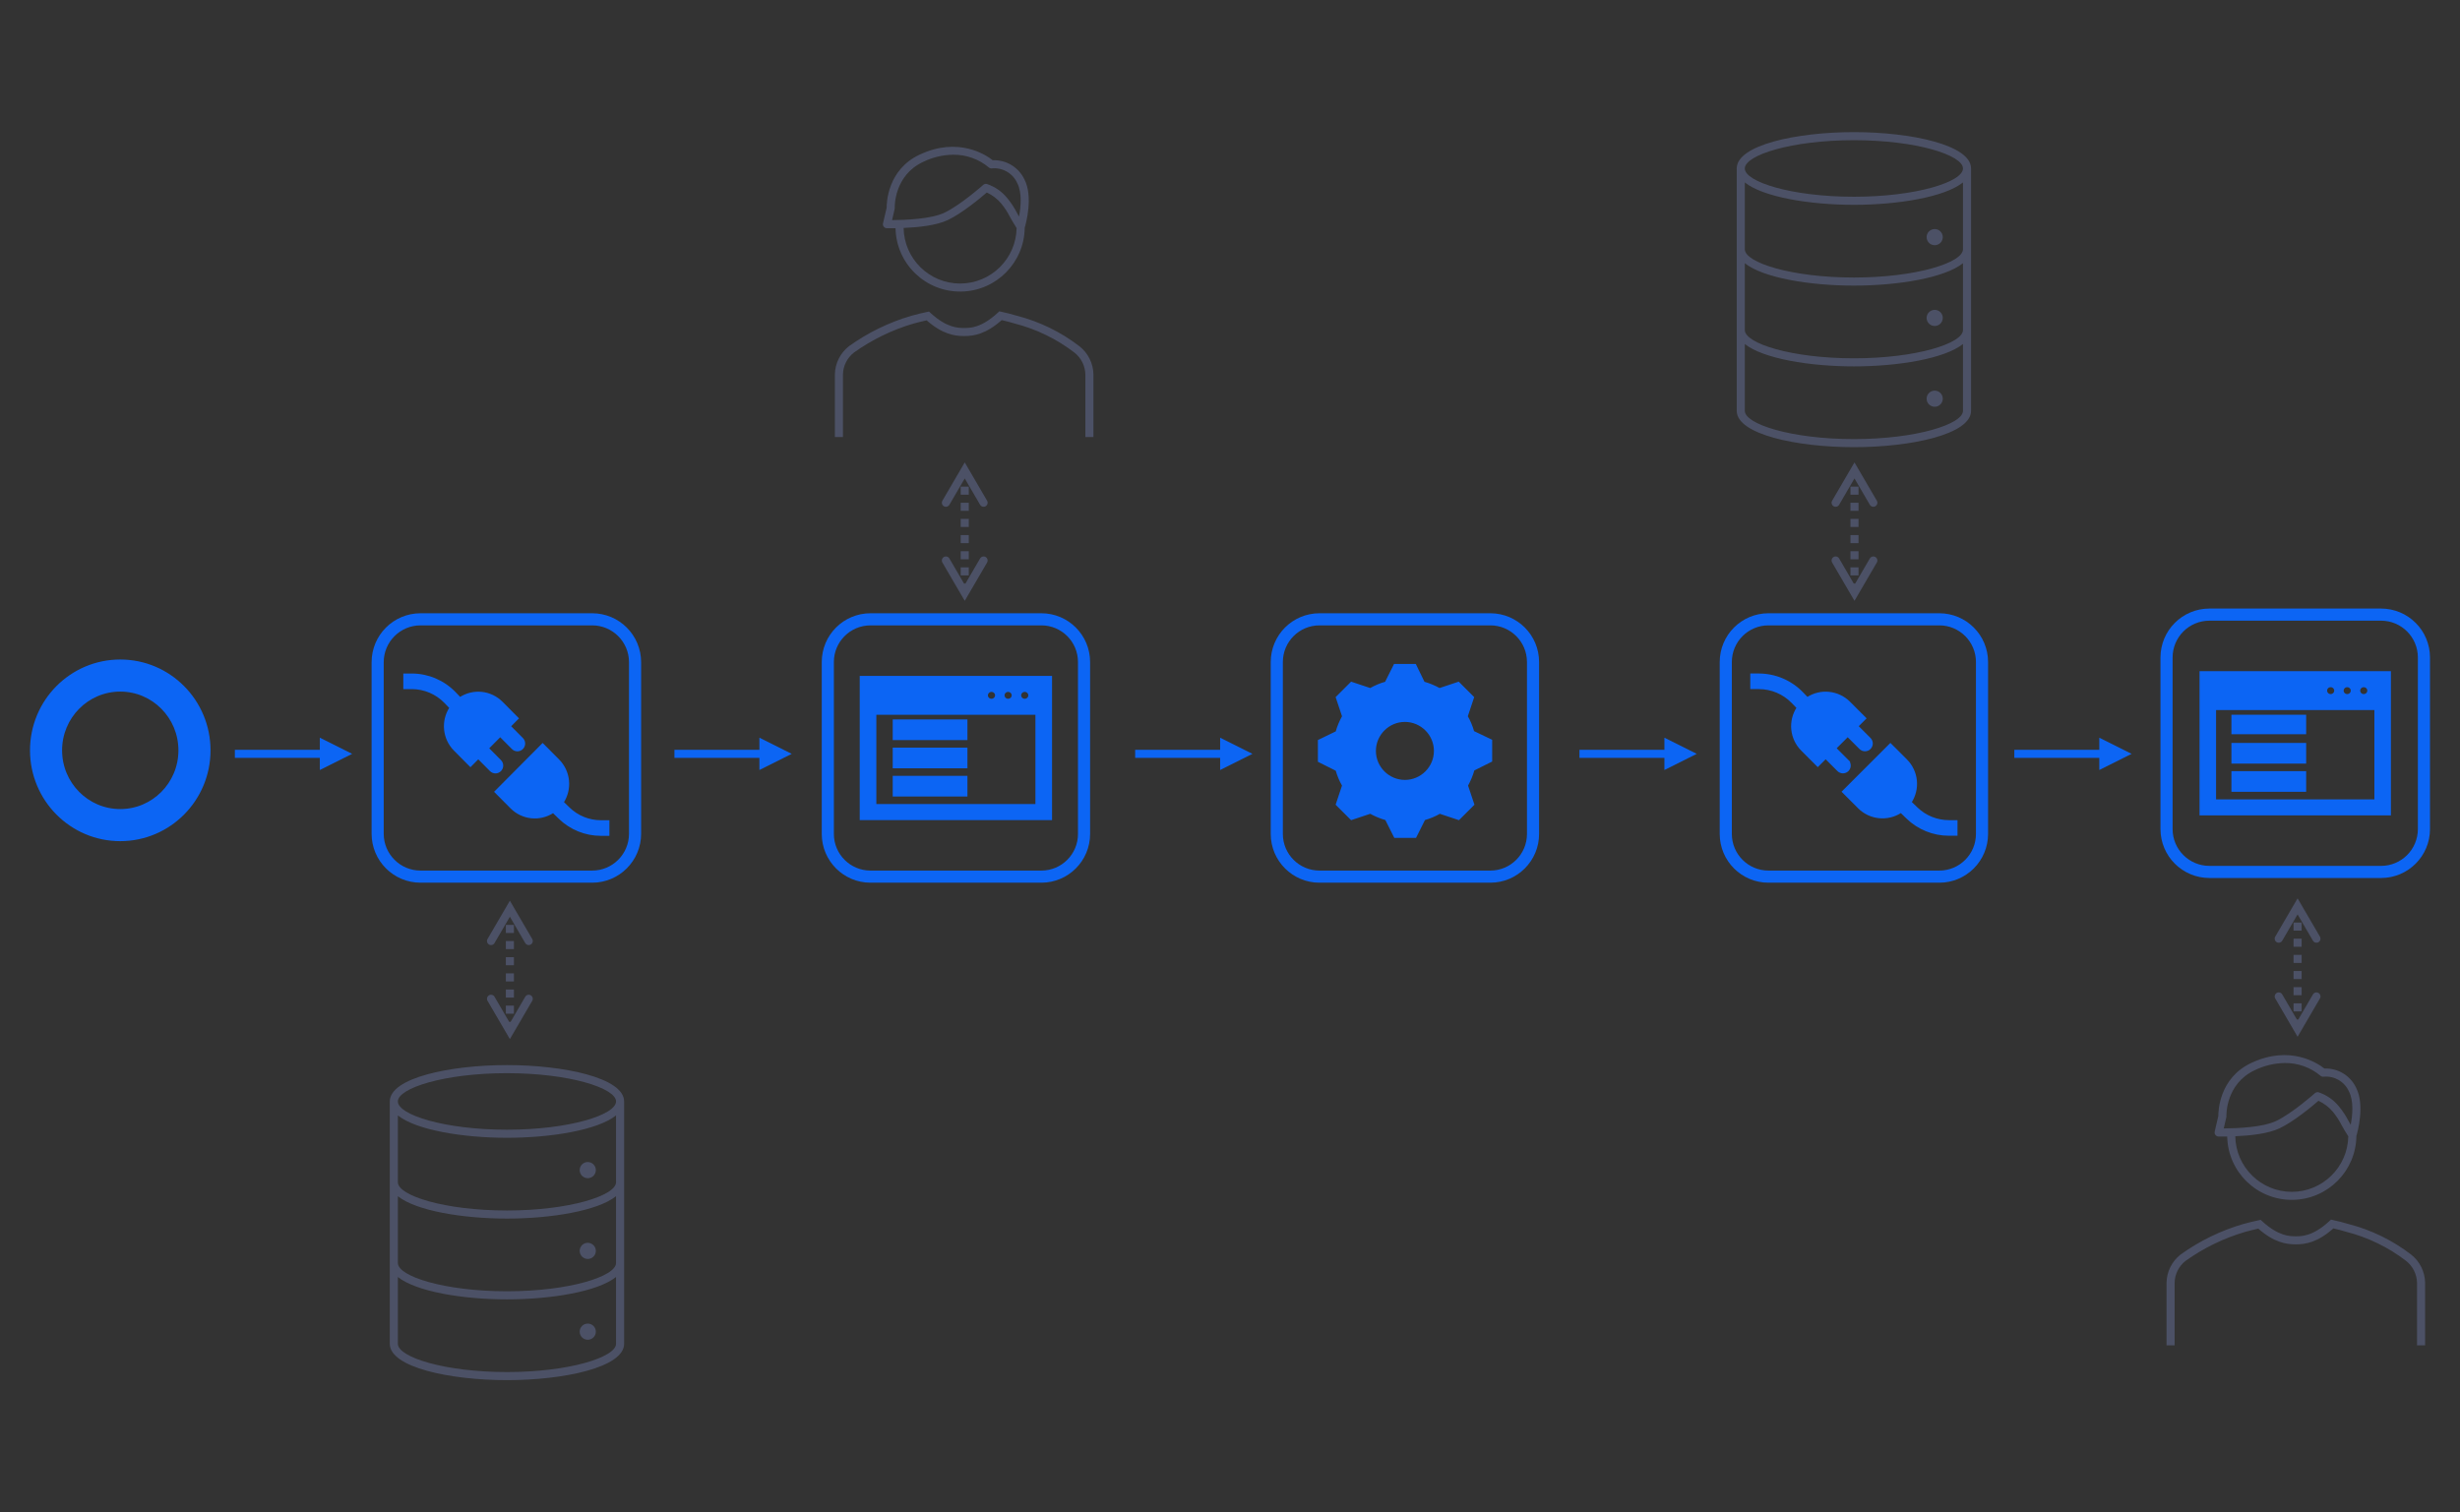 <?xml version="1.0" encoding="UTF-8" standalone="no"?>
<svg
   width="2093"
   height="1287"
   xml:space="preserve"
   version="1.1"
   id="svg96"
   sodipodi:docname="bpm.svg"
   inkscape:version="1.3.2 (091e20e, 2023-11-25, custom)"
   xmlns:inkscape="http://www.inkscape.org/namespaces/inkscape"
   xmlns:sodipodi="http://sodipodi.sourceforge.net/DTD/sodipodi-0.dtd"
   xmlns="http://www.w3.org/2000/svg"
   xmlns:svg="http://www.w3.org/2000/svg"><rect width="100%" height="100%" fill="#333333" stroke="none"/><sodipodi:namedview
     id="namedview96"
     pagecolor="#ffffff"
     bordercolor="#000000"
     borderopacity="0.25"
     inkscape:showpageshadow="2"
     inkscape:pageopacity="0.0"
     inkscape:pagecheckerboard="0"
     inkscape:deskcolor="#d1d1d1"
     inkscape:zoom="0.48885978"
     inkscape:cx="1061.6541"
     inkscape:cy="661.74395"
     inkscape:window-width="1920"
     inkscape:window-height="1137"
     inkscape:window-x="1912"
     inkscape:window-y="-8"
     inkscape:window-maximized="1"
     inkscape:current-layer="g96" /><defs
     id="defs30"><clipPath
       id="clip0"><rect
         x="1128"
         y="700"
         width="2093"
         height="1287"
         id="rect1" /></clipPath><clipPath
       id="clip1"><rect
         x="2890"
         y="1485"
         width="331"
         height="330"
         id="rect2" /></clipPath><clipPath
       id="clip2"><rect
         x="2890"
         y="1485"
         width="331"
         height="330"
         id="rect3" /></clipPath><clipPath
       id="clip3"><rect
         x="2890"
         y="1485"
         width="331"
         height="330"
         id="rect4" /></clipPath><clipPath
       id="clip4"><rect
         x="2194"
         y="1158"
         width="208"
         height="206"
         id="rect5" /></clipPath><clipPath
       id="clip5"><rect
         x="2194"
         y="1158"
         width="208"
         height="206"
         id="rect6" /></clipPath><clipPath
       id="clip6"><rect
         x="2194"
         y="1158"
         width="208"
         height="206"
         id="rect7" /></clipPath><clipPath
       id="clip7"><rect
         x="1819"
         y="1164"
         width="194"
         height="188"
         id="rect8" /></clipPath><clipPath
       id="clip8"><rect
         x="1819"
         y="1164"
         width="194"
         height="188"
         id="rect9" /></clipPath><clipPath
       id="clip9"><rect
         x="1819"
         y="1164"
         width="194"
         height="188"
         id="rect10" /></clipPath><clipPath
       id="clip10"><rect
         x="1443"
         y="1172"
         width="181"
         height="184"
         id="rect11" /></clipPath><clipPath
       id="clip11"><rect
         x="1443"
         y="1172"
         width="181"
         height="184"
         id="rect12" /></clipPath><clipPath
       id="clip12"><rect
         x="1443"
         y="1172"
         width="181"
         height="184"
         id="rect13" /></clipPath><clipPath
       id="clip13"><rect
         x="2589"
         y="1172"
         width="182"
         height="184"
         id="rect14" /></clipPath><clipPath
       id="clip14"><rect
         x="2589"
         y="1172"
         width="182"
         height="184"
         id="rect15" /></clipPath><clipPath
       id="clip15"><rect
         x="2589"
         y="1172"
         width="182"
         height="184"
         id="rect16" /></clipPath><clipPath
       id="clip16"><rect
         x="2959"
         y="1160"
         width="193"
         height="188"
         id="rect17" /></clipPath><clipPath
       id="clip17"><rect
         x="2959"
         y="1160"
         width="193"
         height="188"
         id="rect18" /></clipPath><clipPath
       id="clip18"><rect
         x="2959"
         y="1160"
         width="193"
         height="188"
         id="rect19" /></clipPath><clipPath
       id="clip19"><rect
         x="1369"
         y="1493"
         width="331"
         height="331"
         id="rect20" /></clipPath><clipPath
       id="clip20"><rect
         x="1369"
         y="1493"
         width="331"
         height="331"
         id="rect21" /></clipPath><clipPath
       id="clip21"><rect
         x="1369"
         y="1493"
         width="331"
         height="331"
         id="rect22" /></clipPath><clipPath
       id="clip22"><rect
         x="2514"
         y="699"
         width="331"
         height="331"
         id="rect23" /></clipPath><clipPath
       id="clip23"><rect
         x="2514"
         y="699"
         width="331"
         height="331"
         id="rect24" /></clipPath><clipPath
       id="clip24"><rect
         x="2514"
         y="699"
         width="331"
         height="331"
         id="rect25" /></clipPath><clipPath
       id="clip25"><rect
         x="1757"
         y="711"
         width="331"
         height="331"
         id="rect26" /></clipPath><clipPath
       id="clip26"><rect
         x="1757"
         y="711"
         width="331"
         height="331"
         id="rect27" /></clipPath><clipPath
       id="clip27"><rect
         x="1757"
         y="711"
         width="331"
         height="331"
         id="rect28" /></clipPath><clipPath
       id="clip28"><rect
         x="2905"
         y="1914"
         width="260"
         height="73"
         id="rect29" /></clipPath><clipPath
       id="clip29"><rect
         x="2905"
         y="1914"
         width="260"
         height="73"
         id="rect30" /></clipPath></defs><g
     clip-path="url(#clip0)"
     transform="translate(-1128 -700)"
     id="g96"><g
       clip-path="url(#clip1)"
       id="g33"
       transform="translate(25.318,78.062)"><g
         clip-path="url(#clip2)"
         id="g32"><g
           clip-path="url(#clip3)"
           id="g31"><path
             d="m 2990.28,1589.16 c 2.18,0.02 4.67,0.02 7.33,0 0.58,30.35 25.66,54.48 56.01,53.9 29.69,-0.56 53.56,-24.61 53.91,-54.31 1,-3.39 7.37,-26.54 -0.28,-41.18 -4.92,-10.33 -15.53,-16.73 -26.96,-16.27 -5.62,-4.45 -29.19,-20.34 -62.32,-4.69 -27.16,12.81 -27.94,40.9 -27.91,45.12 l -3.09,13.22 c -0.44,1.85 0.71,3.7 2.56,4.13 0.24,0.06 0.49,0.09 0.74,0.09 z m 62.28,47.09 c -26.24,-0.04 -47.62,-21.07 -48.08,-47.31 12.85,-0.53 28.01,-2.2 37.55,-6.7 12.48,-5.9 28.26,-19.17 33.22,-23.48 4.77,2.2 8.99,5.42 12.35,9.45 2.82,3.44 5.26,7.17 7.27,11.13 1.61,2.87 3.44,6.12 5.77,9.72 -0.52,26.19 -21.88,47.15 -48.08,47.19 z m -55.71,-63.39 c 0.07,-0.3 0.1,-0.6 0.09,-0.91 -0.03,-1.12 -0.62,-27.54 23.97,-39.15 7.99,-3.95 16.76,-6.06 25.68,-6.19 11.04,-0.14 21.76,3.66 30.25,10.73 0.78,0.73 1.86,1.07 2.92,0.9 9.06,-0.82 17.64,4.19 21.38,12.48 4.29,8.21 3.06,20.51 1.55,28.49 -0.64,-1.13 -1.25,-2.21 -1.83,-3.24 -2.24,-4.38 -4.95,-8.5 -8.08,-12.3 -4.53,-5.65 -10.59,-9.87 -17.46,-12.16 -1.1,-0.27 -2.25,0.02 -3.09,0.78 -0.2,0.17 -19.32,17.22 -33.12,23.71 -11.19,5.29 -32.43,6.19 -44.45,6.27 z"
             fill="#4c5166"
             id="path30" /><path
             d="m 3154.08,1689.62 c -15.78,-12.15 -33.85,-20.97 -53.13,-25.94 -4.45,-1.33 -8.92,-2.48 -13.29,-3.42 l -1.75,-0.37 -1.31,1.21 c -14,12.96 -23.5,12.96 -28.6,12.96 -5.1,0 -14.67,0 -28.61,-12.78 l -1.31,-1.2 -1.72,0.36 c -4.21,0.89 -8.65,1.97 -13.25,3.23 -19.05,5.58 -37.02,14.35 -53.15,25.92 -7.4,5.8 -11.79,14.61 -11.96,24 v 53.29 h 6.88 v -53.29 c 0.15,-7.25 3.54,-14.05 9.23,-18.53 15.44,-11.05 32.62,-19.42 50.84,-24.75 3.81,-1.03 7.56,-1.97 11.12,-2.75 13.37,11.75 23.63,13.38 31.93,13.38 8.3,0 18.51,-1.65 31.93,-13.58 3.65,0.83 7.36,1.8 11.08,2.92 18.41,4.72 35.67,13.11 50.75,24.68 5.76,4.49 9.2,11.33 9.36,18.63 v 53.29 h 6.88 v -53.29 c -0.17,-9.37 -4.54,-18.18 -11.92,-23.97 z"
             fill="#4c5166"
             id="path31" /></g></g></g><path
       d="m 1155.818,1338.562 c 0,-41.42 33.35,-75 74.5,-75 41.15,0 74.5,33.58 74.5,75 0,41.42 -33.35,75 -74.5,75 -41.15,0 -74.5,-33.58 -74.5,-75 z m 22.72,0 c 0,28.87 23.18,52.28 51.78,52.28 28.6,0 51.78,-23.41 51.78,-52.28 0,-28.87 -23.18,-52.28 -51.78,-52.28 -28.6,0 -51.78,23.41 -51.78,52.28 z"
       stroke="#0c65f4"
       stroke-width="4.583"
       stroke-miterlimit="8"
       fill="#0c65f4"
       fill-rule="evenodd"
       id="path33" /><g
       clip-path="url(#clip4)"
       id="g36"
       transform="translate(25.318,78.062)"><g
         clip-path="url(#clip5)"
         id="g35"><g
           clip-path="url(#clip6)"
           id="g34"><path
             d="m 103,128.75 c -14.162,0 -25.75,-11.588 -25.75,-25.75 0,-14.162 11.588,-25.75 25.75,-25.75 14.162,0 25.75,11.588 25.75,25.75 0,14.162 -11.588,25.75 -25.75,25.75 z m 57.937,-41.844 c -1.287,-4.721 -3.218,-9.227 -5.579,-13.304 l 5.365,-16.094 -12.231,-12.231 -16.094,5.364 C 128.106,48.281 123.6,46.35 118.879,45.062 L 111.583,30.042 H 94.417 L 86.906,45.062 C 82.185,46.35 77.679,48.281 73.602,50.642 L 57.508,45.277 45.277,57.508 50.642,73.602 C 48.281,77.894 46.35,82.4 45.062,87.121 l -15.021,7.296 v 17.166 l 15.021,7.511 c 1.288,4.721 3.219,9.227 5.579,13.304 l -5.364,16.094 12.231,12.231 16.094,-5.365 c 4.292,2.361 8.798,4.292 13.519,5.579 l 7.51,15.021 h 17.167 l 7.51,-15.021 c 4.721,-1.287 9.227,-3.218 13.304,-5.579 l 16.094,5.365 12.231,-12.231 -5.364,-16.094 c 2.36,-4.292 4.292,-8.798 5.579,-13.519 l 15.021,-7.51 V 94.202 Z"
             stroke="#0c65f4"
             stroke-width="2.146"
             fill="#0c65f4"
             transform="translate(2195,1158)"
             id="path34" /></g></g></g><path
       d="m 2214.318,1263.392 c 0,-20.06 16.27,-36.33 36.33,-36.33 h 145.34 c 20.06,0 36.33,16.27 36.33,36.33 v 146.34 c 0,20.06 -16.27,36.33 -36.33,36.33 h -145.34 c -20.06,0 -36.33,-16.27 -36.33,-36.33 z"
       stroke="#0c65f4"
       stroke-width="10.312"
       stroke-miterlimit="8"
       fill="none"
       fill-rule="evenodd"
       id="path36" /><path
       d="m 1832.318,1263.392 c 0,-20.06 16.27,-36.33 36.33,-36.33 h 145.34 c 20.06,0 36.33,16.27 36.33,36.33 v 146.34 c 0,20.06 -16.27,36.33 -36.33,36.33 h -145.34 c -20.06,0 -36.33,-16.27 -36.33,-36.33 z"
       stroke="#0c65f4"
       stroke-width="10.312"
       stroke-miterlimit="8"
       fill="none"
       fill-rule="evenodd"
       id="path37" /><g
       clip-path="url(#clip7)"
       id="g40"
       transform="translate(25.318,78.062)"><g
         clip-path="url(#clip8)"
         id="g39"><g
           clip-path="url(#clip9)"
           id="g38"><path
             d="M 15.583,33.115 V 153.885 H 171.417 V 33.115 Z M 149.99,44.802 c 2.151,0 3.895,1.744 3.895,3.896 0,2.152 -1.744,3.896 -3.895,3.896 -2.152,0 -3.896,-1.744 -3.896,-3.896 0,-2.152 1.744,-3.896 3.896,-3.896 z m -13.636,0 c 2.152,0 3.896,1.744 3.896,3.896 0,2.152 -1.744,3.896 -3.896,3.896 -2.152,0 -3.896,-1.744 -3.896,-3.896 0,-2.152 1.744,-3.896 3.896,-3.896 z m -13.635,0 c 2.151,0 3.896,1.744 3.896,3.896 0,2.152 -1.745,3.896 -3.896,3.896 -2.152,0 -3.896,-1.744 -3.896,-3.896 0,-2.152 1.744,-3.896 3.896,-3.896 z m 37.01,97.396 H 27.271 V 64.281 H 159.729 Z"
             stroke="#0c65f4"
             stroke-width="1.948"
             fill="#0c65f4"
             transform="matrix(1.037,0,0,1,1819,1165)"
             id="path38" /></g></g></g><rect
       x="1889.818"
       y="1314.562"
       width="59"
       height="13"
       stroke="#0c65f4"
       stroke-width="4.583"
       stroke-miterlimit="8"
       fill="#0c65f4"
       id="rect40" /><rect
       x="1889.818"
       y="1338.562"
       width="59"
       height="13"
       stroke="#0c65f4"
       stroke-width="4.583"
       stroke-miterlimit="8"
       fill="#0c65f4"
       id="rect41" /><rect
       x="1889.818"
       y="1362.562"
       width="59"
       height="13"
       stroke="#0c65f4"
       stroke-width="4.583"
       stroke-miterlimit="8"
       fill="#0c65f4"
       id="rect42" /><path
       d="m 1327.818,1338.122 h 76.88 v 6.88 h -76.88 z m 72.29,-10.31 27.5,13.75 -27.5,13.75 z"
       fill="#0c65f4"
       id="path42" /><path
       d="m 1449.318,1263.562 c 0,-20.16 16.34,-36.5 36.5,-36.5 h 146 c 20.16,0 36.5,16.34 36.5,36.5 v 146 c 0,20.16 -16.34,36.5 -36.5,36.5 h -146 c -20.16,0 -36.5,-16.34 -36.5,-36.5 z"
       stroke="#0c65f4"
       stroke-width="10.312"
       stroke-miterlimit="8"
       fill="none"
       fill-rule="evenodd"
       id="path43" /><g
       clip-path="url(#clip10)"
       id="g47"
       transform="translate(25.318,78.062)"><g
         clip-path="url(#clip11)"
         id="g46"><g
           clip-path="url(#clip12)"
           id="g45"><path
             d="M 85.262,95.928 74.596,85.262 85.262,74.596 95.928,85.262 c 2.227,2.191 5.808,2.161 7.999,-0.066 2.165,-2.202 2.165,-5.733 -0.001,-7.934 L 93.26,66.599 99.927,59.932 86.595,46.6 C 77.107,37.109 62.256,35.593 51.046,42.971 l -4.372,-4.525 C 37.064,28.557 23.87,22.963 10.081,22.932 H 3.771 v 11.312 h 6.31 c 10.728,0.021 20.994,4.372 28.47,12.067 l 4.491,4.646 c -7.441,11.214 -5.949,26.118 3.567,35.634 l 13.322,13.336 6.667,-6.667 10.664,10.666 c 2.227,2.191 5.808,2.162 7.999,-0.064 2.166,-2.201 2.166,-5.733 9e-4,-7.934 z"
             stroke="#0c65f4"
             stroke-width="1.885"
             fill="#0c65f4"
             transform="matrix(1,0,0,1.006,1443,1173)"
             id="path44" /><path
             d="m 171.02,147.062 c -10.276,0.022 -20.154,-3.974 -27.527,-11.133 l -5.156,-4.989 c 7.373,-11.211 5.856,-26.06 -3.632,-35.549 L 121.374,82.059 81.38,122.056 94.712,135.388 c 9.517,9.515 24.421,11.007 35.634,3.565 l 5.279,5.108 c 9.48,9.205 22.182,14.342 35.395,14.314 h 6.209 v -11.313 z"
             stroke="#0c65f4"
             stroke-width="1.885"
             fill="#0c65f4"
             transform="matrix(1,0,0,1.006,1443,1173)"
             id="path45" /></g></g></g><path
       d="m 2596.318,1263.392 c 0,-20.06 16.27,-36.33 36.33,-36.33 h 145.34 c 20.06,0 36.33,16.27 36.33,36.33 v 146.34 c 0,20.06 -16.27,36.33 -36.33,36.33 h -145.34 c -20.06,0 -36.33,-16.27 -36.33,-36.33 z"
       stroke="#0c65f4"
       stroke-width="10.312"
       stroke-miterlimit="8"
       fill="none"
       fill-rule="evenodd"
       id="path47" /><g
       clip-path="url(#clip13)"
       id="g51"
       transform="translate(25.318,78.062)"><g
         clip-path="url(#clip14)"
         id="g50"><g
           clip-path="url(#clip15)"
           id="g49"><path
             d="M 85.733,96.458 75.009,85.733 85.733,75.009 96.458,85.733 c 2.239,2.203 5.84,2.173 8.043,-0.066 2.177,-2.214 2.177,-5.764 -0.001,-7.978 L 93.775,66.966 100.479,60.263 87.074,46.857 C 77.533,37.314 62.6,35.789 51.328,43.208 l -4.396,-4.55 C 37.268,28.715 24.002,23.09 10.137,23.059 H 3.792 V 34.434 H 10.137 c 10.787,0.021 21.11,4.396 28.627,12.133 l 4.516,4.671 c -7.482,11.276 -5.982,26.262 3.587,35.831 L 60.263,100.479 66.966,93.775 77.689,104.5 c 2.239,2.203 5.84,2.174 8.043,-0.064 2.178,-2.214 2.178,-5.764 0.001,-7.978 z"
             stroke="#0c65f4"
             stroke-width="1.896"
             fill="#0c65f4"
             transform="translate(2589,1173)"
             id="path48" /><path
             d="m 171.965,147.875 c -10.333,0.021 -20.266,-3.996 -27.679,-11.195 l -5.185,-5.016 c 7.414,-11.274 5.889,-26.205 -3.651,-35.746 L 122.044,82.512 81.83,122.73 95.235,136.136 c 9.57,9.568 24.556,11.067 35.831,3.585 l 5.309,5.136 c 9.532,9.256 22.303,14.421 35.59,14.393 h 6.243 v -11.375 z"
             stroke="#0c65f4"
             stroke-width="1.896"
             fill="#0c65f4"
             transform="translate(2589,1173)"
             id="path49" /></g></g></g><path
       d="m 2971.318,1259.562 c 0,-20.16 16.34,-36.5 36.5,-36.5 h 146 c 20.16,0 36.5,16.34 36.5,36.5 v 146 c 0,20.16 -16.34,36.5 -36.5,36.5 h -146 c -20.16,0 -36.5,-16.34 -36.5,-36.5 z"
       stroke="#0c65f4"
       stroke-width="10.312"
       stroke-miterlimit="8"
       fill="none"
       fill-rule="evenodd"
       id="path51" /><g
       clip-path="url(#clip16)"
       id="g54"
       transform="translate(25.318,78.062)"><g
         clip-path="url(#clip17)"
         id="g53"><g
           clip-path="url(#clip18)"
           id="g52"><path
             d="M 15.583,33.115 V 153.885 H 171.417 V 33.115 Z M 149.99,44.802 c 2.151,0 3.895,1.744 3.895,3.896 0,2.152 -1.744,3.896 -3.895,3.896 -2.152,0 -3.896,-1.744 -3.896,-3.896 0,-2.152 1.744,-3.896 3.896,-3.896 z m -13.636,0 c 2.152,0 3.896,1.744 3.896,3.896 0,2.152 -1.744,3.896 -3.896,3.896 -2.152,0 -3.896,-1.744 -3.896,-3.896 0,-2.152 1.744,-3.896 3.896,-3.896 z m -13.635,0 c 2.151,0 3.896,1.744 3.896,3.896 0,2.152 -1.745,3.896 -3.896,3.896 -2.152,0 -3.896,-1.744 -3.896,-3.896 0,-2.152 1.744,-3.896 3.896,-3.896 z m 37.01,97.396 H 27.271 V 64.281 H 159.729 Z"
             stroke="#0c65f4"
             stroke-width="1.948"
             fill="#0c65f4"
             transform="matrix(1.032,0,0,1,2959,1161)"
             id="path52" /></g></g></g><rect
       x="3028.818"
       y="1310.562"
       width="59"
       height="12"
       stroke="#0c65f4"
       stroke-width="4.583"
       stroke-miterlimit="8"
       fill="#0c65f4"
       id="rect54" /><rect
       x="3028.818"
       y="1334.562"
       width="59"
       height="13"
       stroke="#0c65f4"
       stroke-width="4.583"
       stroke-miterlimit="8"
       fill="#0c65f4"
       id="rect55" /><rect
       x="3028.818"
       y="1358.562"
       width="59"
       height="13"
       stroke="#0c65f4"
       stroke-width="4.583"
       stroke-miterlimit="8"
       fill="#0c65f4"
       id="rect56" /><path
       d="m 1701.818,1338.122 h 76.88 v 6.88 h -76.88 z m 72.29,-10.31 27.5,13.75 -27.5,13.75 z"
       fill="#0c65f4"
       id="path56" /><path
       d="m 2093.818,1338.122 h 76.88 v 6.88 h -76.88 z m 72.29,-10.31 27.5,13.75 -27.5,13.75 z"
       fill="#0c65f4"
       id="path57" /><path
       d="m 2471.818,1338.122 h 76.88 v 6.88 h -76.88 z m 72.29,-10.31 27.5,13.75 -27.5,13.75 z"
       fill="#0c65f4"
       id="path58" /><path
       d="m 2841.818,1338.122 h 76.88 v 6.88 h -76.88 z m 72.29,-10.31 27.5,13.75 -27.5,13.75 z"
       fill="#0c65f4"
       id="path59" /><g
       clip-path="url(#clip19)"
       id="g65"
       transform="translate(25.318,78.062)"><g
         clip-path="url(#clip20)"
         id="g64"><g
           clip-path="url(#clip21)"
           id="g63"><path
             d="m 1633.69,1765.56 v -206.25 c 0,-20.09 -51.36,-30.94 -99.69,-30.94 -48.33,0 -99.69,10.85 -99.69,30.94 v 206.25 c 0,20.1 51.36,30.94 99.69,30.94 48.33,0 99.69,-10.84 99.69,-30.94 z M 1534,1535.25 c 53.12,0 92.81,12.72 92.81,24.06 0,11.35 -39.69,24.06 -92.81,24.06 -53.12,0 -92.81,-12.71 -92.81,-24.06 0,-11.34 39.69,-24.06 92.81,-24.06 z m -92.81,35.96 c 15.57,12.44 55.11,19.04 92.81,19.04 37.7,0 77.24,-6.6 92.81,-19.04 v 56.85 c 0,11.35 -39.69,24.06 -92.81,24.06 -53.12,0 -92.81,-12.71 -92.81,-24.06 z m 0,68.75 c 15.57,12.44 55.11,19.04 92.81,19.04 37.7,0 77.24,-6.6 92.81,-19.04 v 56.85 c 0,11.35 -39.69,24.06 -92.81,24.06 -53.12,0 -92.81,-12.71 -92.81,-24.06 z m 0,125.6 v -56.85 c 15.57,12.44 55.11,19.04 92.81,19.04 37.7,0 77.24,-6.6 92.81,-19.04 v 56.85 c 0,11.35 -39.69,24.06 -92.81,24.06 -53.12,0 -92.81,-12.71 -92.81,-24.06 z"
             fill="#4c5166"
             id="path60" /><path
             d="m 1609.63,1617.75 c 0,3.8 -3.08,6.87 -6.88,6.87 -3.8,0 -6.87,-3.07 -6.87,-6.87 0,-3.8 3.07,-6.88 6.87,-6.88 3.8,0 6.88,3.08 6.88,6.88 z"
             fill="#4c5166"
             id="path61" /><path
             d="m 1609.63,1686.5 c 0,3.8 -3.08,6.87 -6.88,6.87 -3.8,0 -6.87,-3.07 -6.87,-6.87 0,-3.8 3.07,-6.88 6.87,-6.88 3.8,0 6.88,3.08 6.88,6.88 z"
             fill="#4c5166"
             id="path62" /><path
             d="m 1609.63,1755.25 c 0,3.8 -3.08,6.87 -6.88,6.87 -3.8,0 -6.87,-3.07 -6.87,-6.87 0,-3.8 3.07,-6.88 6.87,-6.88 3.8,0 6.88,3.08 6.88,6.88 z"
             fill="#4c5166"
             id="path63" /></g></g></g><g
       clip-path="url(#clip22)"
       id="g70"
       transform="translate(25.318,78.062)"><g
         clip-path="url(#clip23)"
         id="g69"><g
           clip-path="url(#clip24)"
           id="g68"><path
             d="m 2779.69,971.562 v -206.25 c 0,-20.095 -51.36,-30.937 -99.69,-30.937 -48.33,0 -99.69,10.842 -99.69,30.937 v 206.25 c 0,20.096 51.36,30.938 99.69,30.938 48.33,0 99.69,-10.842 99.69,-30.938 z M 2680,741.25 c 53.12,0 92.81,12.719 92.81,24.062 0,11.344 -39.69,24.063 -92.81,24.063 -53.12,0 -92.81,-12.719 -92.81,-24.063 0,-11.343 39.69,-24.062 92.81,-24.062 z m -92.81,35.956 c 15.57,12.444 55.11,19.044 92.81,19.044 37.7,0 77.24,-6.6 92.81,-19.044 v 56.856 c 0,11.344 -39.69,24.063 -92.81,24.063 -53.12,0 -92.81,-12.719 -92.81,-24.063 z m 0,68.75 C 2602.76,858.4 2642.3,865 2680,865 c 37.7,0 77.24,-6.6 92.81,-19.044 v 56.856 c 0,11.344 -39.69,24.063 -92.81,24.063 -53.12,0 -92.81,-12.719 -92.81,-24.063 z m 0,125.606 v -56.856 c 15.57,12.444 55.11,19.044 92.81,19.044 37.7,0 77.24,-6.6 92.81,-19.044 v 56.856 c 0,11.344 -39.69,24.063 -92.81,24.063 -53.12,0 -92.81,-12.719 -92.81,-24.063 z"
             fill="#4c5166"
             id="path65" /><path
             d="m 2755.62,823.75 c 0,3.797 -3.07,6.875 -6.87,6.875 -3.8,0 -6.88,-3.078 -6.88,-6.875 0,-3.797 3.08,-6.875 6.88,-6.875 3.8,0 6.87,3.078 6.87,6.875 z"
             fill="#4c5166"
             id="path66" /><path
             d="m 2755.62,892.5 c 0,3.797 -3.07,6.875 -6.87,6.875 -3.8,0 -6.88,-3.078 -6.88,-6.875 0,-3.797 3.08,-6.875 6.88,-6.875 3.8,0 6.87,3.078 6.87,6.875 z"
             fill="#4c5166"
             id="path67" /><path
             d="m 2755.62,961.25 c 0,3.797 -3.07,6.875 -6.87,6.875 -3.8,0 -6.88,-3.078 -6.88,-6.875 0,-3.797 3.08,-6.875 6.88,-6.875 3.8,0 6.87,3.078 6.87,6.875 z"
             fill="#4c5166"
             id="path68" /></g></g></g><g
       clip-path="url(#clip25)"
       id="g73"
       transform="translate(25.318,78.062)"><g
         clip-path="url(#clip26)"
         id="g72"><g
           clip-path="url(#clip27)"
           id="g71"><path
             d="m 1857.28,816.156 c 2.18,0.028 4.67,0.024 7.33,0 0.58,30.351 25.66,54.487 56.01,53.908 29.69,-0.567 53.56,-24.617 53.91,-54.314 1,-3.389 7.37,-26.54 -0.28,-41.181 -4.92,-10.327 -15.53,-16.726 -26.96,-16.269 -5.62,-4.449 -29.19,-20.337 -62.32,-4.693 -27.16,12.812 -27.94,40.907 -27.91,45.124 l -3.09,13.218 c -0.44,1.848 0.71,3.698 2.56,4.13 0.24,0.058 0.49,0.088 0.74,0.091 z m 62.28,47.094 c -26.24,-0.037 -47.62,-21.072 -48.08,-47.307 12.85,-0.533 28.01,-2.2 37.55,-6.707 12.48,-5.891 28.26,-19.164 33.22,-23.474 4.77,2.196 8.99,5.422 12.35,9.446 2.82,3.44 5.25,7.173 7.27,11.134 1.61,2.87 3.44,6.115 5.77,9.714 -0.52,26.189 -21.88,47.156 -48.08,47.194 z m -55.71,-63.394 c 0.07,-0.297 0.1,-0.601 0.09,-0.905 -0.03,-1.12 -0.62,-27.541 23.97,-39.149 7.99,-3.95 16.76,-6.064 25.68,-6.188 11.04,-0.145 21.76,3.657 30.25,10.722 0.78,0.739 1.86,1.072 2.92,0.9 9.06,-0.813 17.64,4.196 21.38,12.482 4.29,8.212 3.06,20.512 1.55,28.493 -0.64,-1.127 -1.25,-2.206 -1.83,-3.241 -2.24,-4.38 -4.95,-8.504 -8.08,-12.299 -4.53,-5.65 -10.59,-9.873 -17.46,-12.166 -1.1,-0.263 -2.25,0.029 -3.1,0.781 -0.19,0.171 -19.31,17.221 -33.11,23.718 -11.19,5.284 -32.43,6.188 -44.45,6.263 z"
             fill="#4c5166"
             id="path70" /><path
             d="m 2021.08,916.617 c -15.78,-12.147 -33.85,-20.971 -53.13,-25.939 -4.45,-1.331 -8.92,-2.479 -13.29,-3.414 l -1.75,-0.374 -1.31,1.213 c -14,12.959 -23.5,12.959 -28.6,12.959 -5.1,0 -14.67,0 -28.61,-12.787 l -1.31,-1.196 -1.72,0.364 c -4.21,0.887 -8.65,1.97 -13.25,3.224 -19.05,5.584 -37.02,14.349 -53.15,25.926 -7.4,5.793 -11.79,14.609 -11.96,24.001 v 53.281 h 6.87 v -53.281 c 0.16,-7.25 3.55,-14.051 9.24,-18.535 15.44,-11.048 32.62,-19.415 50.84,-24.75 3.81,-1.032 7.56,-1.967 11.12,-2.75 13.37,11.752 23.62,13.378 31.93,13.378 8.3,0 18.51,-1.646 31.93,-13.574 3.65,0.825 7.36,1.798 11.08,2.915 18.41,4.72 35.67,13.117 50.75,24.684 5.76,4.487 9.2,11.329 9.36,18.632 v 53.281 h 6.88 v -53.281 c -0.17,-9.378 -4.54,-18.183 -11.92,-23.977 z"
             fill="#4c5166"
             id="path71" /></g></g></g><path
       d="m 1565.258,1473.372 v 6.87 h -6.88 v -6.87 z m 0,13.75 v 6.87 h -6.88 v -6.87 z m 0,13.75 v 6.87 h -6.88 v -6.87 z m 0,13.75 v 6.87 h -6.88 v -6.87 z m 0,13.75 v 6.87 h -6.88 v -6.87 z m 0,13.75 v 6.87 h -6.88 v -6.87 z m 0,13.75 v 6.87 h -6.88 v -6.87 z m 0,13.75 v 6.87 h -6.88 v -6.87 z m -22.45,-70.49 19.01,-32.59 19.01,32.59 c 0.96,1.64 0.4,3.75 -1.24,4.71 -1.64,0.95 -3.74,0.4 -4.7,-1.24 l -16.04,-27.5 h 5.94 l -16.04,27.5 c -0.96,1.64 -3.06,2.19 -4.7,1.24 -1.64,-0.96 -2.2,-3.07 -1.24,-4.71 z m 38.02,52.62 -19.01,32.6 -19.01,-32.59 c -0.96,-1.64 -0.4,-3.75 1.24,-4.71 1.64,-0.95 3.74,-0.4 4.7,1.24 l 16.04,27.5 h -5.94 l 16.04,-27.5 c 0.96,-1.64 3.06,-2.19 4.7,-1.24 1.64,0.96 2.2,3.07 1.24,4.7 z"
       fill="#4c5166"
       id="path73" /><path
       d="m 1952.258,1100.372 v 6.87 h -6.88 v -6.87 z m 0,13.75 v 6.87 h -6.88 v -6.87 z m 0,13.75 v 6.87 h -6.88 v -6.87 z m 0,13.75 v 6.87 h -6.88 v -6.87 z m 0,13.75 v 6.87 h -6.88 v -6.87 z m 0,13.75 v 6.87 h -6.88 v -6.87 z m 0,13.75 v 6.87 h -6.88 v -6.87 z m 0,13.75 v 6.87 h -6.88 v -6.87 z m -22.45,-70.49 19.01,-32.59 19.01,32.59 c 0.96,1.64 0.4,3.75 -1.24,4.71 -1.64,0.95 -3.74,0.4 -4.7,-1.24 l -16.04,-27.5 h 5.94 l -16.04,27.5 c -0.96,1.64 -3.06,2.19 -4.7,1.24 -1.64,-0.96 -2.2,-3.07 -1.24,-4.71 z m 38.02,52.62 -19.01,32.6 -19.01,-32.59 c -0.96,-1.64 -0.4,-3.75 1.24,-4.71 1.64,-0.95 3.74,-0.4 4.7,1.24 l 16.04,27.5 h -5.94 l 16.04,-27.5 c 0.96,-1.64 3.06,-2.19 4.7,-1.24 1.64,0.96 2.2,3.07 1.24,4.7 z"
       fill="#4c5166"
       id="path74" /><path
       d="m 2709.258,1100.372 v 6.87 h -6.88 v -6.87 z m 0,13.75 v 6.87 h -6.88 v -6.87 z m 0,13.75 v 6.87 h -6.88 v -6.87 z m 0,13.75 v 6.87 h -6.88 v -6.87 z m 0,13.75 v 6.87 h -6.88 v -6.87 z m 0,13.75 v 6.87 h -6.88 v -6.87 z m 0,13.75 v 6.87 h -6.88 v -6.87 z m 0,13.75 v 6.87 h -6.88 v -6.87 z m -22.45,-70.49 19.01,-32.59 19.01,32.59 c 0.96,1.64 0.4,3.75 -1.24,4.71 -1.64,0.95 -3.74,0.4 -4.7,-1.24 l -16.04,-27.5 h 5.94 l -16.04,27.5 c -0.96,1.64 -3.06,2.19 -4.7,1.24 -1.64,-0.96 -2.2,-3.07 -1.24,-4.71 z m 38.02,52.62 -19.01,32.6 -19.01,-32.59 c -0.96,-1.64 -0.4,-3.75 1.24,-4.71 1.64,-0.95 3.74,-0.4 4.7,1.24 l 16.04,27.5 h -5.94 l 16.04,-27.5 c 0.96,-1.64 3.06,-2.19 4.7,-1.24 1.64,0.96 2.2,3.07 1.24,4.7 z"
       fill="#4c5166"
       id="path75" /><path
       d="m 3086.258,1471.372 v 6.87 h -6.88 v -6.87 z m 0,13.75 v 6.87 h -6.88 v -6.87 z m 0,13.75 v 6.87 h -6.88 v -6.87 z m 0,13.75 v 6.87 h -6.88 v -6.87 z m 0,13.75 v 6.87 h -6.88 v -6.87 z m 0,13.75 v 6.87 h -6.88 v -6.87 z m 0,13.75 v 6.87 h -6.88 v -6.87 z m 0,13.75 v 6.87 h -6.88 v -6.87 z m -22.45,-70.49 19.01,-32.59 19.01,32.59 c 0.96,1.64 0.4,3.75 -1.24,4.71 -1.64,0.95 -3.74,0.4 -4.7,-1.24 l -16.04,-27.5 h 5.94 l -16.04,27.5 c -0.96,1.64 -3.06,2.19 -4.7,1.24 -1.64,-0.96 -2.2,-3.07 -1.24,-4.71 z m 38.02,52.62 -19.01,32.6 -19.01,-32.59 c -0.96,-1.64 -0.4,-3.75 1.24,-4.71 1.64,-0.95 3.74,-0.4 4.7,1.24 l 16.04,27.5 h -5.94 l 16.04,-27.5 c 0.96,-1.64 3.06,-2.19 4.7,-1.24 1.64,0.96 2.2,3.07 1.24,4.7 z"
       fill="#4c5166"
       id="path76" /><g
       clip-path="url(#clip28)"
       id="g95"><g
         clip-path="url(#clip29)"
         id="g94"><path
           d="m 2943.626,1852.065 -9.78,25.181 -9.779,-25.181 h -6.627 l 13.578,34.885 h 5.819 l 13.496,-34.885 z"
           fill="#141635"
           id="path88"
           style="stroke-width:1.004" /><path
           d="M-657.117 66C-636.988 66-620.628 82.36-620.628 102.489-620.628 122.618-636.988 138.978-657.117 138.978-677.246 138.978-693.606 122.618-693.606 102.489-693.606 82.28-677.326 66-657.117 66L-657.117 66Z"
           fill="#FFFFFF"
           transform="matrix(1.008 0 0 1 3508.36 1848.05)"
           id="path89" /><path
           d="M-809.648-329.36C-807.482-328.318-805.237-327.436-802.911-326.874-801.628-351.013-782.542-370.5-758.403-372.184-759.045-374.51-759.927-376.756-761.049-378.841-786.952-375.954-807.242-355.263-809.648-329.36Z"
           fill="#0A68FF"
           transform="matrix(1.008 0 0 1 3645.81 2312.58)"
           id="path90" /><path
           d="M-806.119-375.392C-797.538-383.973-786.872-390.309-775.244-393.677-780.777-396.884-787.113-398.649-793.528-398.569L-793.528-398.569C-813.657-398.569-830.017-382.209-830.017-362-830.017-356.867-828.974-351.895-826.889-347.244-823.201-358.712-816.865-369.137-808.364-377.638L-806.119-375.392Z"
           fill="#0A68FF"
           transform="matrix(1.008 0 0 1 3645.81 2312.58)"
           id="path91" /><path
           d="M-796.095-325.671C-795.212-325.591-794.411-325.591-793.528-325.591-791.042-325.591-788.556-325.832-786.07-326.393-785.108-333.611-781.82-340.267-776.607-345.399L-779.093-347.885C-773.159-353.74-765.46-357.429-757.2-358.391-757.04-359.674-757.04-360.877-757.04-362.16-757.04-363.283-757.12-364.325-757.2-365.448-778.532-364.245-795.373-347.003-796.095-325.671Z"
           fill="#0A68FF"
           transform="matrix(1.008 0 0 1 3645.81 2312.58)"
           id="path92" /><path
           d="M-803.473-372.746C-812.695-363.523-819.111-351.895-821.917-339.224-820.153-337.059-818.228-335.134-815.983-333.37-812.053-359.834-791.523-380.685-765.22-385.096-767.866-388.304-770.994-391.11-774.602-393.276-786.391-389.908-797.057-383.652-805.718-374.991L-803.473-372.746Z"
           fill="#0A68FF"
           transform="matrix(1.008 0 0 1 3645.81 2312.58)"
           id="path93" /><path
           d="M-773.881-342.673-773.881-342.673-776.206-344.918C-781.178-339.946-784.466-333.45-785.429-326.473-772.999-329.36-762.974-338.503-758.884-350.612-764.578-349.489-769.791-346.682-773.881-342.673L-773.881-342.673Z"
           fill="#0A68FF"
           transform="matrix(1.008 0 0 1 3645.81 2312.58)"
           id="path94" /></g></g></g></svg>
